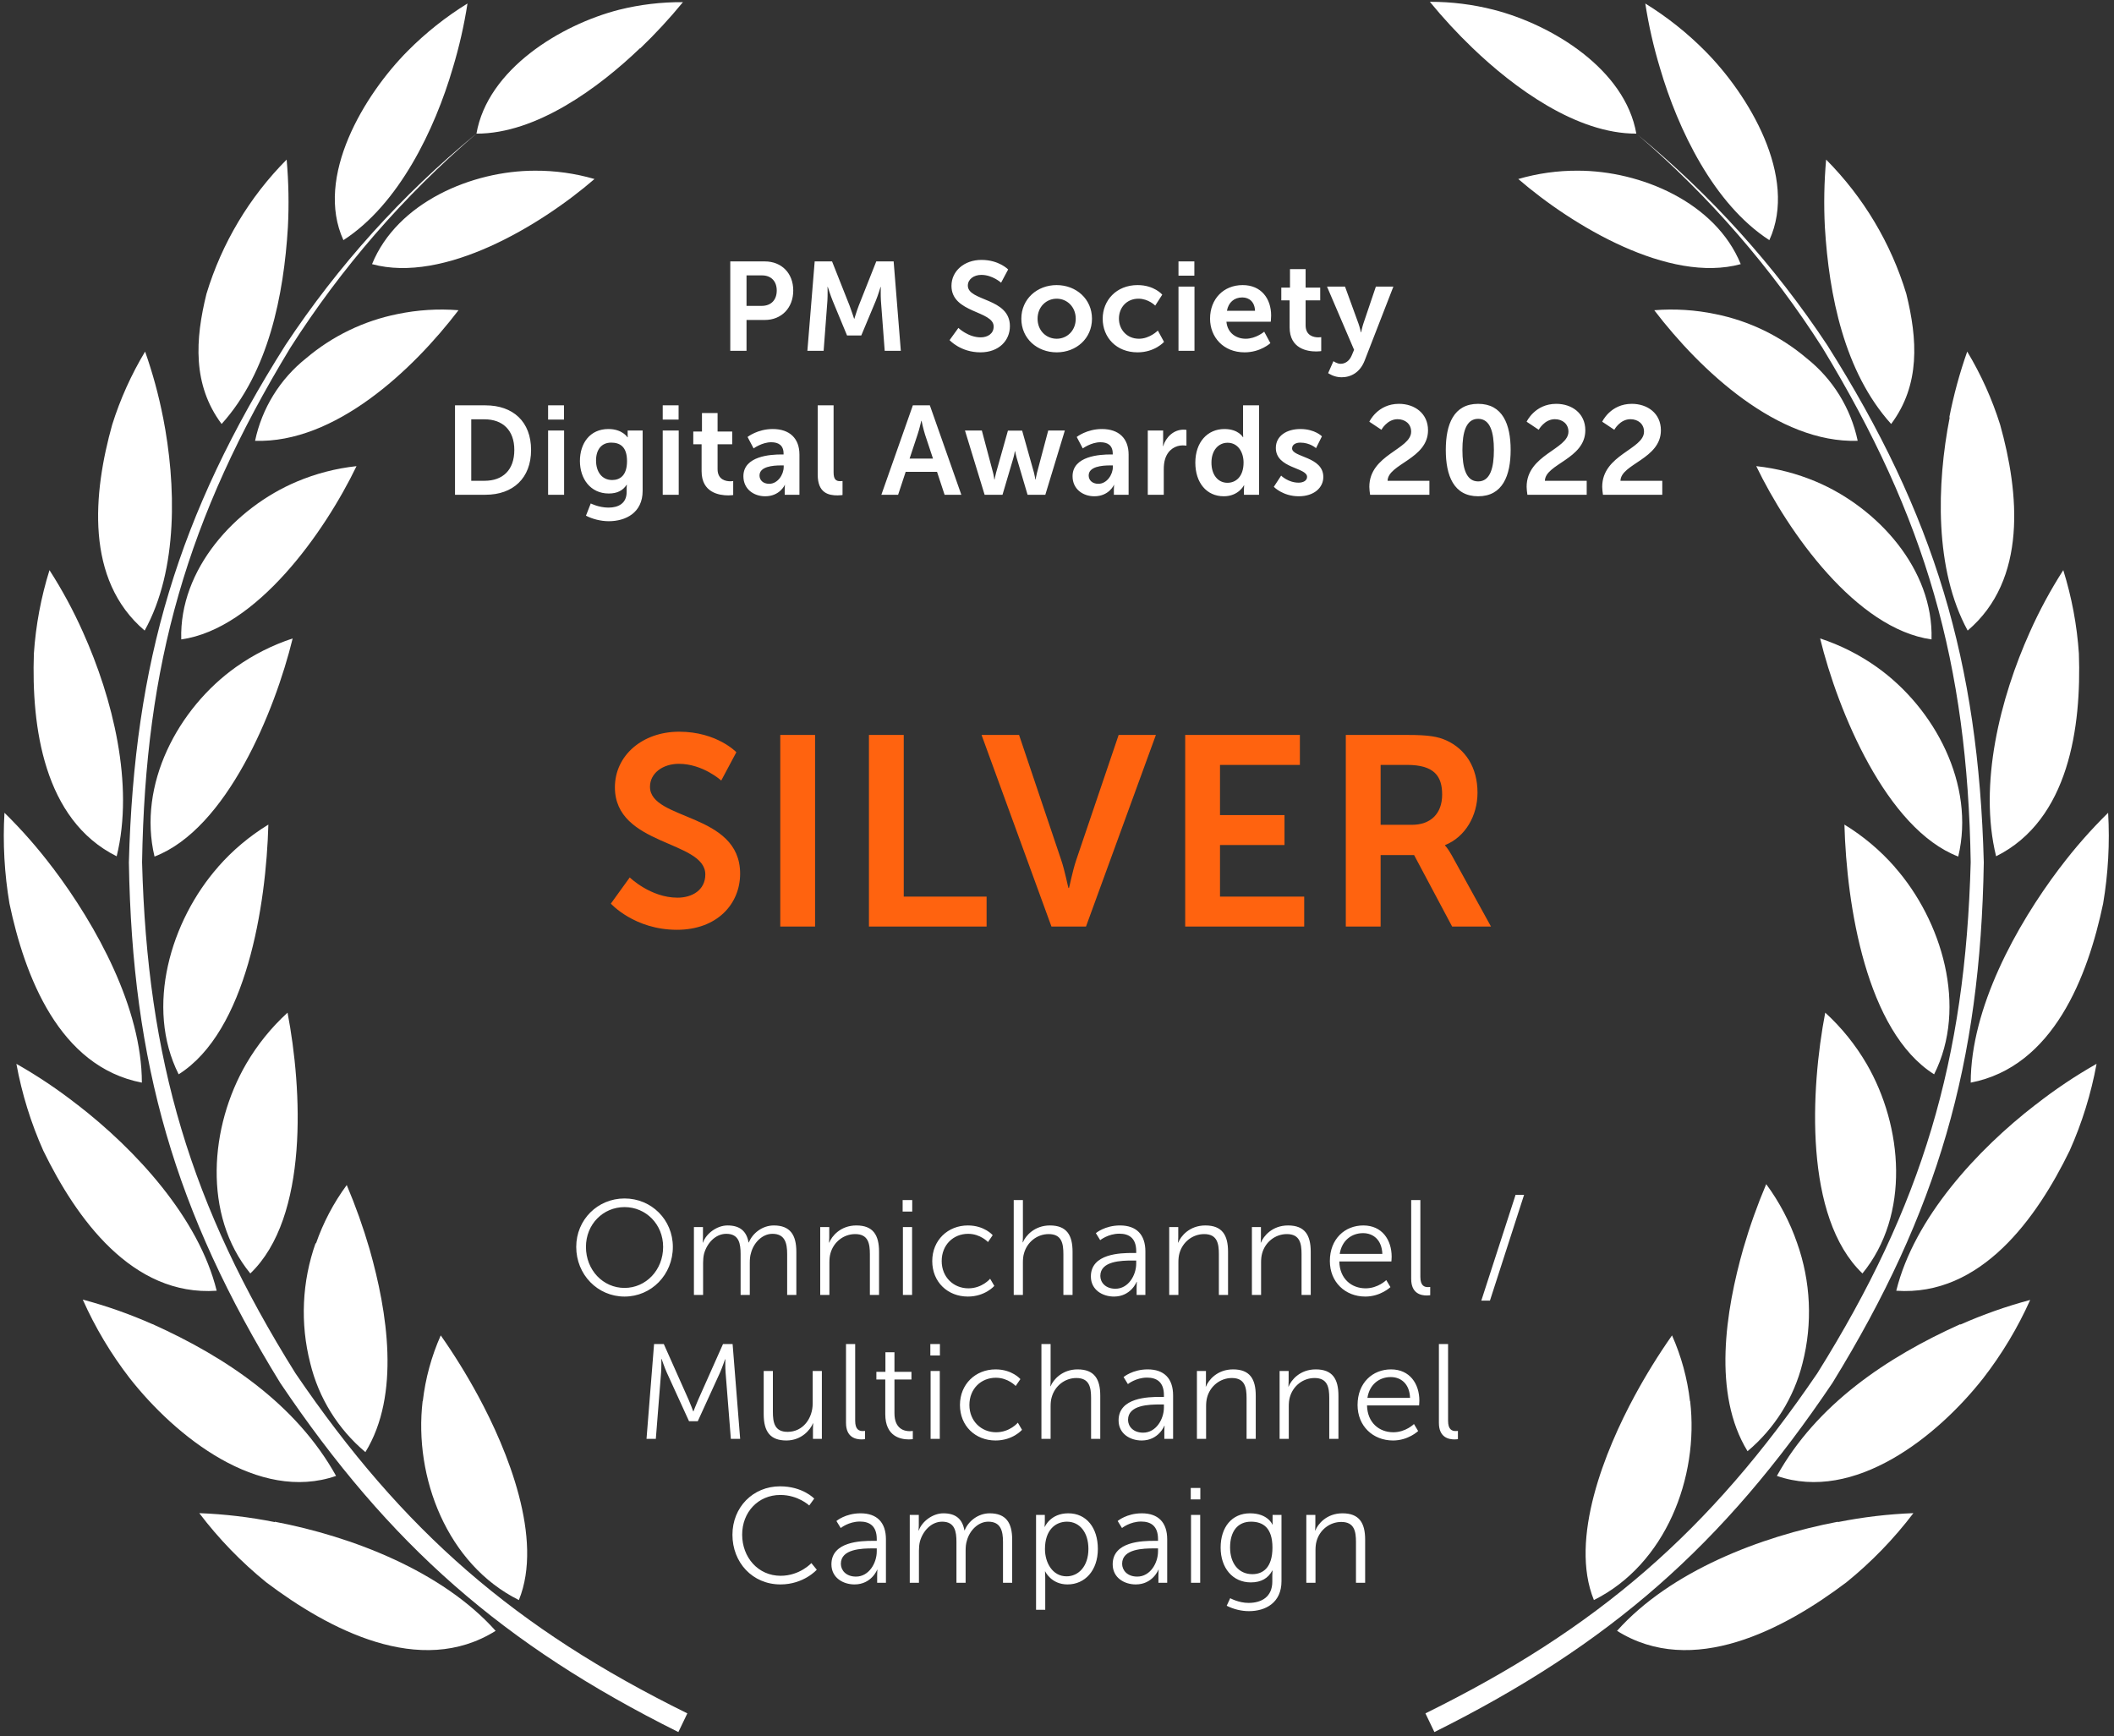 <svg width="235" height="193" viewBox="0 0 235 193" fill="none" xmlns="http://www.w3.org/2000/svg">
<rect x="0" y="0" width="235" height="193" fill="#333333" stroke="none"/>
<path d="M190.685 34.914C194.427 35.665 197.916 37.353 200.825 39.819C203.734 42.126 205.744 45.374 206.509 49.002C197.644 49.291 189.019 41.192 183.894 34.486C186.167 34.304 188.453 34.448 190.685 34.914ZM201.872 53.539C208.732 56.435 214.954 63.29 214.715 71.081C206.329 69.897 198.761 59.141 195.231 51.818C197.517 52.065 199.755 52.645 201.872 53.539ZM208.623 74.145C215.084 78.732 219.591 87.229 217.686 95.218C209.709 92.144 204.305 79.06 202.331 70.971C204.575 71.709 206.696 72.779 208.623 74.145ZM210.617 96.372C215.882 102.342 218.763 111.943 215.004 119.426C207.456 114.66 205.272 100.601 205.033 91.666C207.125 92.944 209.011 94.531 210.627 96.372H210.617ZM207.496 118.261C211.544 125.226 212.352 135.066 207.037 141.563C200.506 135.315 201.274 121.047 202.899 112.57C204.71 114.225 206.26 116.144 207.496 118.261ZM199.768 138.161C201.297 142.459 201.509 147.114 200.377 151.533C199.427 155.359 197.287 158.786 194.264 161.323C190.346 154.946 191.821 145.722 193.796 138.778C194.503 136.349 195.352 133.963 196.338 131.634C197.805 133.624 198.961 135.825 199.768 138.161ZM187.883 155.752C188.88 164.239 185.151 173.9 177.184 177.869C174.412 171.064 178.46 161.174 181.711 155.174C182.966 152.855 184.354 150.609 185.869 148.449C186.899 150.768 187.571 153.231 187.863 155.752H187.883ZM175.399 18.974C182.379 18.974 190.705 22.487 193.506 29.362C185.53 31.541 174.791 25.093 168.778 19.9C170.929 19.274 173.159 18.962 175.399 18.974ZM163.703 5.344C168.28 9.741 175.239 14.875 181.9 14.855C180.654 7.702 172.537 2.747 166.046 1.085C163.726 0.492 161.341 0.195 158.947 0.2C160.427 2.008 162.015 3.726 163.703 5.344ZM202.859 25.243C203.318 32.804 205.003 41.341 210.228 47.132C213.488 42.764 213.159 37.709 211.913 32.665C210.208 27.038 207.147 21.914 202.999 17.741C202.778 20.235 202.731 22.742 202.859 25.243ZM216.739 46.386C215.283 53.808 215.024 63.3 218.733 70.096C225.394 64.444 224.457 54.763 222.343 47.211C221.449 44.367 220.221 41.638 218.683 39.083C217.841 41.472 217.175 43.919 216.689 46.406L216.739 46.386ZM225.643 70.265C222.343 77.607 219.93 87.179 221.894 95.188C230.021 91.139 231.377 80.751 231.097 72.653C230.885 69.504 230.303 66.392 229.362 63.38C227.95 65.577 226.706 67.879 225.643 70.265ZM228.974 96.472C224.088 102.939 219.082 112.073 219.072 120.351C228.276 118.58 232.095 108.511 233.79 100.452C234.354 97.117 234.542 93.729 234.348 90.353C232.406 92.259 230.609 94.308 228.974 96.482V96.472ZM226.271 122.808C219.83 127.783 212.8 135.365 210.796 143.484C220.219 144.14 226.421 135.405 230.07 127.913C231.448 124.826 232.453 121.586 233.062 118.261C230.691 119.605 228.424 121.125 226.281 122.808H226.271ZM217.906 147.205C209.769 150.866 201.952 156.1 197.525 164.069C206.16 167.054 215.363 159.702 220.458 153.214C222.541 150.53 224.295 147.607 225.683 144.508C223.029 145.216 220.435 146.131 217.926 147.245L217.906 147.205ZM204.305 169.164C195.73 170.795 185.699 174.646 179.756 181.292C188.142 186.546 198.332 181.123 205.252 175.899C208.035 173.643 210.536 171.061 212.701 168.208C209.88 168.316 207.073 168.649 204.305 169.203V169.164ZM184.532 7.572C186.527 14.388 190.515 22.706 196.687 26.695C199.908 19.661 194.364 10.507 189.528 5.652C187.534 3.642 185.308 1.876 182.897 0.389C183.273 2.818 183.819 5.219 184.532 7.572Z" fill="white"/>
<path d="M181.988 14.925C189.988 21.79 196.933 29.792 202.598 38.675C214.075 57.579 218.711 73.777 219.07 95.855C218.482 117.854 213.696 133.992 202.02 152.657C190.054 170.238 177.58 181.043 158.456 190.466L159.453 192.545C178.917 182.844 191.56 171.76 203.695 153.742C215.421 134.688 220.157 118.232 220.526 95.865C219.928 73.568 215.042 57.211 203.116 38.356C197.281 29.546 190.163 21.652 181.998 14.935L181.988 14.925Z" fill="white"/>
<path d="M44.179 34.914C40.437 35.666 36.948 37.354 34.038 39.819C31.13 42.127 29.12 45.375 28.355 49.003C37.219 49.291 45.844 41.192 50.969 34.486C48.697 34.305 46.411 34.45 44.179 34.914ZM32.992 53.54C26.131 56.435 19.91 63.29 20.149 71.081C28.534 69.897 36.102 59.141 39.632 51.819C37.346 52.066 35.109 52.646 32.992 53.54ZM26.241 74.145C19.78 78.732 15.273 87.229 17.177 95.219C25.204 92.144 30.559 79.061 32.533 70.972C30.288 71.71 28.168 72.78 26.241 74.145ZM24.247 96.373C18.982 102.343 16.101 111.944 19.86 119.426C27.408 114.66 29.591 100.601 29.831 91.667C27.739 92.945 25.853 94.531 24.237 96.373H24.247ZM27.368 118.262C23.32 125.227 22.512 135.067 27.826 141.564C34.358 135.316 33.59 121.048 31.965 112.571C30.154 114.226 28.604 116.145 27.368 118.262ZM35.095 138.161C33.566 142.459 33.355 147.115 34.487 151.533C35.423 155.398 37.572 158.863 40.619 161.423C44.538 155.046 43.062 145.822 41.088 138.877C40.381 136.449 39.532 134.063 38.545 131.734C37.079 133.724 35.922 135.925 35.115 138.261L35.095 138.161ZM46.981 155.752C45.984 164.239 49.713 173.9 57.68 177.87C60.452 171.064 56.404 161.175 53.153 155.175C51.898 152.855 50.51 150.609 48.995 148.449C47.965 150.769 47.292 153.231 47.001 155.752H46.981ZM59.465 18.975C52.485 18.975 44.159 22.487 41.357 29.362C49.334 31.541 60.073 25.094 66.086 19.9C63.935 19.274 61.705 18.963 59.465 18.975ZM71.161 5.344C66.584 9.742 59.624 14.876 52.964 14.856C54.21 7.702 62.326 2.747 68.818 1.085C71.139 0.506 73.524 0.222 75.917 0.24C74.437 2.048 72.848 3.766 71.161 5.384V5.344ZM32.004 25.243C31.546 32.805 29.861 41.342 24.636 47.132C21.375 42.764 21.704 37.71 22.951 32.666C24.656 27.039 27.716 21.915 31.865 17.741C32.086 20.235 32.132 22.742 32.004 25.243ZM18.125 46.386C19.58 53.808 19.84 63.3 16.081 70.096C9.42 64.445 10.357 54.764 12.471 47.212C13.365 44.367 14.593 41.639 16.13 39.083C16.973 41.472 17.639 43.92 18.125 46.406V46.386ZM9.22 70.265C12.521 77.608 14.934 87.179 12.97 95.189C4.843 91.139 3.487 80.752 3.766 72.653C3.978 69.505 4.561 66.392 5.501 63.38C6.914 65.578 8.157 67.879 9.22 70.265ZM5.87 96.472C10.756 102.94 15.761 112.073 15.771 120.351C6.568 118.58 2.749 108.511 1.054 100.452C0.489 97.117 0.302 93.73 0.496 90.353C2.438 92.259 4.235 94.308 5.87 96.482V96.472ZM8.612 122.809C15.053 127.784 22.083 135.365 24.087 143.484C14.665 144.141 8.463 135.405 4.813 127.913C3.435 124.826 2.431 121.586 1.822 118.262C4.193 119.606 6.459 121.126 8.602 122.809H8.612ZM16.978 147.205C25.114 150.867 32.932 156.1 37.359 164.07C28.724 167.055 19.52 159.702 14.425 153.215C12.34 150.518 10.586 147.582 9.2 144.469C11.854 145.177 14.448 146.091 16.958 147.205H16.978ZM30.549 169.164C39.124 170.796 49.155 174.646 55.097 181.293C46.712 186.546 36.521 181.123 29.601 175.9C26.818 173.644 24.317 171.062 22.153 168.209C24.974 168.316 27.781 168.649 30.549 169.204V169.164ZM50.331 7.573C48.337 14.388 44.349 22.706 38.176 26.696C34.956 19.661 40.5 10.508 45.336 5.652C47.33 3.643 49.556 1.876 51.967 0.389C51.591 2.819 51.044 5.219 50.331 7.573Z" fill="white"/>
<path d="M52.875 14.925C44.875 21.79 37.93 29.792 32.265 38.675C20.788 57.579 16.152 73.777 15.793 95.855C16.381 117.854 21.167 133.992 32.843 152.657C44.809 170.238 57.282 181.043 76.407 190.466C76.078 191.152 75.749 191.849 75.41 192.545C55.936 182.844 43.293 171.76 31.158 153.742C19.432 134.688 14.696 118.232 14.327 95.865C14.925 73.568 19.811 57.211 31.736 38.356C37.572 29.546 44.689 21.652 52.855 14.935L52.875 14.925Z" fill="white"/>
<path d="M64.056 138.612C64.056 141.702 66.441 144.132 69.426 144.132C72.411 144.132 74.796 141.702 74.796 138.612C74.796 135.582 72.411 133.227 69.426 133.227C66.441 133.227 64.056 135.582 64.056 138.612ZM65.136 138.612C65.136 136.092 67.041 134.187 69.426 134.187C71.796 134.187 73.716 136.092 73.716 138.612C73.716 141.192 71.796 143.172 69.426 143.172C67.041 143.172 65.136 141.192 65.136 138.612ZM77.139 143.952H78.159V140.382C78.159 140.037 78.189 139.692 78.264 139.377C78.579 138.222 79.509 137.157 80.739 137.157C82.164 137.157 82.329 138.267 82.329 139.407V143.952H83.349V140.382C83.349 139.977 83.379 139.617 83.484 139.287C83.769 138.177 84.714 137.157 85.869 137.157C87.249 137.157 87.504 138.177 87.504 139.407V143.952H88.524V139.152C88.524 137.292 87.849 136.227 86.019 136.227C84.744 136.227 83.649 137.097 83.244 138.117H83.214C82.989 136.872 82.269 136.227 80.874 136.227C79.704 136.227 78.504 137.112 78.144 138.132H78.114C78.114 138.132 78.144 137.862 78.144 137.532V136.407H77.139V143.952ZM91.179 143.952H92.199V140.337C92.199 139.977 92.229 139.632 92.319 139.317C92.664 138.072 93.774 137.187 95.064 137.187C96.519 137.187 96.699 138.237 96.699 139.422V143.952H97.719V139.152C97.719 137.292 97.059 136.227 95.199 136.227C93.414 136.227 92.454 137.442 92.184 138.132H92.154C92.154 138.132 92.184 137.862 92.184 137.532V136.407H91.179V143.952ZM100.341 134.682H101.406V133.407H100.341V134.682ZM100.371 143.952H101.391V136.407H100.371V143.952ZM103.632 140.187C103.632 142.527 105.357 144.132 107.592 144.132C109.512 144.132 110.532 142.947 110.532 142.947L110.067 142.152C110.067 142.152 109.182 143.217 107.652 143.217C105.987 143.217 104.682 141.957 104.682 140.187C104.682 138.387 105.972 137.157 107.622 137.157C108.987 137.157 109.827 138.072 109.827 138.072L110.352 137.307C110.352 137.307 109.437 136.227 107.592 136.227C105.372 136.227 103.632 137.862 103.632 140.187ZM112.69 143.952H113.71V140.337C113.71 139.977 113.74 139.632 113.83 139.332C114.175 138.072 115.285 137.187 116.575 137.187C118.03 137.187 118.21 138.237 118.21 139.422V143.952H119.23V139.152C119.23 137.292 118.57 136.227 116.71 136.227C115 136.227 113.995 137.382 113.71 138.102H113.68C113.68 138.102 113.71 137.832 113.71 137.487V133.407H112.69V143.952ZM121.266 141.897C121.266 143.397 122.571 144.132 123.831 144.132C125.721 144.132 126.351 142.497 126.351 142.497H126.381C126.381 142.497 126.351 142.752 126.351 143.127V143.952H127.326V139.122C127.326 137.232 126.321 136.227 124.506 136.227C122.811 136.227 121.821 137.082 121.821 137.082L122.301 137.862C122.301 137.862 123.186 137.142 124.431 137.142C125.511 137.142 126.306 137.637 126.306 139.092V139.287H125.886C124.581 139.287 121.266 139.347 121.266 141.897ZM122.316 141.837C122.316 140.172 124.686 140.127 125.871 140.127H126.306V140.457C126.306 141.762 125.436 143.262 123.996 143.262C122.871 143.262 122.316 142.542 122.316 141.837ZM129.974 143.952H130.994V140.337C130.994 139.977 131.024 139.632 131.114 139.317C131.459 138.072 132.569 137.187 133.859 137.187C135.314 137.187 135.494 138.237 135.494 139.422V143.952H136.514V139.152C136.514 137.292 135.854 136.227 133.994 136.227C132.209 136.227 131.249 137.442 130.979 138.132H130.949C130.949 138.132 130.979 137.862 130.979 137.532V136.407H129.974V143.952ZM139.166 143.952H140.186V140.337C140.186 139.977 140.216 139.632 140.306 139.317C140.651 138.072 141.761 137.187 143.051 137.187C144.506 137.187 144.686 138.237 144.686 139.422V143.952H145.706V139.152C145.706 137.292 145.046 136.227 143.186 136.227C141.401 136.227 140.441 137.442 140.171 138.132H140.141C140.141 138.132 140.171 137.862 140.171 137.532V136.407H139.166V143.952ZM147.832 140.187C147.832 142.512 149.527 144.132 151.777 144.132C153.472 144.132 154.567 143.082 154.567 143.082L154.102 142.302C154.102 142.302 153.187 143.217 151.807 143.217C150.247 143.217 148.927 142.167 148.882 140.232H154.672C154.672 140.232 154.702 139.887 154.702 139.707C154.702 137.832 153.637 136.227 151.552 136.227C149.512 136.227 147.832 137.712 147.832 140.187ZM148.927 139.392C149.167 137.877 150.262 137.082 151.522 137.082C152.647 137.082 153.607 137.817 153.667 139.392H148.927ZM156.873 142.167C156.873 143.817 157.983 144.012 158.613 144.012C158.808 144.012 158.988 143.982 158.988 143.982V143.067C158.988 143.067 158.868 143.082 158.733 143.082C158.343 143.082 157.893 142.932 157.893 141.942V133.407H156.873V142.167ZM164.668 144.582H165.628L169.423 132.822H168.478L164.668 144.582ZM71.869 159.952H72.904L73.489 152.572C73.534 152.002 73.519 151.072 73.519 151.072H73.549C73.549 151.072 73.879 152.047 74.119 152.572L76.594 157.987H77.569L80.044 152.572C80.284 152.032 80.599 151.102 80.599 151.102H80.629C80.629 151.102 80.614 152.002 80.659 152.572L81.244 159.952H82.279L81.439 149.407H80.374L77.614 155.602C77.374 156.142 77.089 156.892 77.089 156.892H77.059C77.059 156.892 76.789 156.142 76.549 155.602L73.789 149.407H72.709L71.869 159.952ZM84.896 157.207C84.896 159.172 85.646 160.132 87.416 160.132C89.081 160.132 90.071 158.962 90.371 158.227H90.401C90.401 158.227 90.371 158.497 90.371 158.827V159.952H91.361V152.407H90.341V156.022C90.341 157.657 89.276 159.172 87.551 159.172C86.096 159.172 85.916 158.122 85.916 156.937V152.407H84.896V157.207ZM94.045 158.167C94.045 159.817 95.155 160.012 95.785 160.012C95.98 160.012 96.16 159.982 96.16 159.982V159.067C96.16 159.067 96.04 159.082 95.905 159.082C95.515 159.082 95.065 158.932 95.065 157.942V149.407H94.045V158.167ZM98.411 157.207C98.411 159.727 100.166 160.012 101.036 160.012C101.306 160.012 101.471 159.982 101.471 159.982V159.067C101.471 159.067 101.336 159.097 101.126 159.097C100.556 159.097 99.431 158.872 99.431 157.102V153.352H101.321V152.497H99.431V150.322H98.426V152.497H97.421V153.352H98.411V157.207ZM103.42 150.682H104.485V149.407H103.42V150.682ZM103.45 159.952H104.47V152.407H103.45V159.952ZM106.712 156.187C106.712 158.527 108.437 160.132 110.672 160.132C112.592 160.132 113.612 158.947 113.612 158.947L113.147 158.152C113.147 158.152 112.262 159.217 110.732 159.217C109.067 159.217 107.762 157.957 107.762 156.187C107.762 154.387 109.052 153.157 110.702 153.157C112.067 153.157 112.907 154.072 112.907 154.072L113.432 153.307C113.432 153.307 112.517 152.227 110.672 152.227C108.452 152.227 106.712 153.862 106.712 156.187ZM115.769 159.952H116.789V156.337C116.789 155.977 116.819 155.632 116.909 155.332C117.254 154.072 118.364 153.187 119.654 153.187C121.109 153.187 121.289 154.237 121.289 155.422V159.952H122.309V155.152C122.309 153.292 121.649 152.227 119.789 152.227C118.079 152.227 117.074 153.382 116.789 154.102H116.759C116.759 154.102 116.789 153.832 116.789 153.487V149.407H115.769V159.952ZM124.346 157.897C124.346 159.397 125.651 160.132 126.911 160.132C128.801 160.132 129.431 158.497 129.431 158.497H129.461C129.461 158.497 129.431 158.752 129.431 159.127V159.952H130.406V155.122C130.406 153.232 129.401 152.227 127.586 152.227C125.891 152.227 124.901 153.082 124.901 153.082L125.381 153.862C125.381 153.862 126.266 153.142 127.511 153.142C128.591 153.142 129.386 153.637 129.386 155.092V155.287H128.966C127.661 155.287 124.346 155.347 124.346 157.897ZM125.396 157.837C125.396 156.172 127.766 156.127 128.951 156.127H129.386V156.457C129.386 157.762 128.516 159.262 127.076 159.262C125.951 159.262 125.396 158.542 125.396 157.837ZM133.054 159.952H134.074V156.337C134.074 155.977 134.104 155.632 134.194 155.317C134.539 154.072 135.649 153.187 136.939 153.187C138.394 153.187 138.574 154.237 138.574 155.422V159.952H139.594V155.152C139.594 153.292 138.934 152.227 137.074 152.227C135.289 152.227 134.329 153.442 134.059 154.132H134.029C134.029 154.132 134.059 153.862 134.059 153.532V152.407H133.054V159.952ZM142.245 159.952H143.265V156.337C143.265 155.977 143.295 155.632 143.385 155.317C143.73 154.072 144.84 153.187 146.13 153.187C147.585 153.187 147.765 154.237 147.765 155.422V159.952H148.785V155.152C148.785 153.292 148.125 152.227 146.265 152.227C144.48 152.227 143.52 153.442 143.25 154.132H143.22C143.22 154.132 143.25 153.862 143.25 153.532V152.407H142.245V159.952ZM150.912 156.187C150.912 158.512 152.607 160.132 154.857 160.132C156.552 160.132 157.647 159.082 157.647 159.082L157.182 158.302C157.182 158.302 156.267 159.217 154.887 159.217C153.327 159.217 152.007 158.167 151.962 156.232H157.752C157.752 156.232 157.782 155.887 157.782 155.707C157.782 153.832 156.717 152.227 154.632 152.227C152.592 152.227 150.912 153.712 150.912 156.187ZM152.007 155.392C152.247 153.877 153.342 153.082 154.602 153.082C155.727 153.082 156.687 153.817 156.747 155.392H152.007ZM159.953 158.167C159.953 159.817 161.063 160.012 161.693 160.012C161.888 160.012 162.068 159.982 162.068 159.982V159.067C162.068 159.067 161.948 159.082 161.813 159.082C161.423 159.082 160.973 158.932 160.973 157.942V149.407H159.953V158.167ZM81.421 170.612C81.421 173.687 83.641 176.132 86.761 176.132C89.356 176.132 90.796 174.497 90.796 174.497L90.196 173.762C90.196 173.762 88.906 175.172 86.776 175.172C84.271 175.172 82.501 173.117 82.501 170.597C82.501 168.107 84.271 166.187 86.746 166.187C88.726 166.187 89.956 167.357 89.956 167.357L90.511 166.592C90.511 166.592 89.236 165.227 86.716 165.227C83.701 165.227 81.421 167.552 81.421 170.612ZM92.424 173.897C92.424 175.397 93.729 176.132 94.989 176.132C96.879 176.132 97.509 174.497 97.509 174.497H97.539C97.539 174.497 97.509 174.752 97.509 175.127V175.952H98.484V171.122C98.484 169.232 97.479 168.227 95.664 168.227C93.969 168.227 92.979 169.082 92.979 169.082L93.459 169.862C93.459 169.862 94.344 169.142 95.589 169.142C96.669 169.142 97.464 169.637 97.464 171.092V171.287H97.044C95.739 171.287 92.424 171.347 92.424 173.897ZM93.474 173.837C93.474 172.172 95.844 172.127 97.029 172.127H97.464V172.457C97.464 173.762 96.594 175.262 95.154 175.262C94.029 175.262 93.474 174.542 93.474 173.837ZM101.132 175.952H102.152V172.382C102.152 172.037 102.182 171.692 102.257 171.377C102.572 170.222 103.502 169.157 104.732 169.157C106.157 169.157 106.322 170.267 106.322 171.407V175.952H107.342V172.382C107.342 171.977 107.372 171.617 107.477 171.287C107.762 170.177 108.707 169.157 109.862 169.157C111.242 169.157 111.497 170.177 111.497 171.407V175.952H112.517V171.152C112.517 169.292 111.842 168.227 110.012 168.227C108.737 168.227 107.642 169.097 107.237 170.117H107.207C106.982 168.872 106.262 168.227 104.867 168.227C103.697 168.227 102.497 169.112 102.137 170.132H102.107C102.107 170.132 102.137 169.862 102.137 169.532V168.407H101.132V175.952ZM115.172 178.952H116.192V175.352C116.192 174.962 116.162 174.692 116.162 174.692H116.192C116.192 174.692 116.852 176.132 118.667 176.132C120.617 176.132 122.042 174.572 122.042 172.187C122.042 169.847 120.782 168.227 118.757 168.227C116.762 168.227 116.147 169.727 116.147 169.727H116.117C116.117 169.727 116.147 169.472 116.147 169.142V168.407H115.172V178.952ZM116.162 172.202C116.162 170.057 117.347 169.157 118.607 169.157C120.017 169.157 120.992 170.342 120.992 172.187C120.992 174.107 119.897 175.232 118.562 175.232C117.002 175.232 116.162 173.717 116.162 172.202ZM123.69 173.897C123.69 175.397 124.995 176.132 126.255 176.132C128.145 176.132 128.775 174.497 128.775 174.497H128.805C128.805 174.497 128.775 174.752 128.775 175.127V175.952H129.75V171.122C129.75 169.232 128.745 168.227 126.93 168.227C125.235 168.227 124.245 169.082 124.245 169.082L124.725 169.862C124.725 169.862 125.61 169.142 126.855 169.142C127.935 169.142 128.73 169.637 128.73 171.092V171.287H128.31C127.005 171.287 123.69 171.347 123.69 173.897ZM124.74 173.837C124.74 172.172 127.11 172.127 128.295 172.127H128.73V172.457C128.73 173.762 127.86 175.262 126.42 175.262C125.295 175.262 124.74 174.542 124.74 173.837ZM132.368 166.682H133.433V165.407H132.368V166.682ZM132.398 175.952H133.418V168.407H132.398V175.952ZM136.755 177.662L136.365 178.502C137.1 178.877 137.97 179.102 138.84 179.102C140.685 179.102 142.455 178.172 142.455 175.772V168.407H141.465V169.232C141.465 169.397 141.48 169.487 141.48 169.487H141.45C141.45 169.487 140.955 168.227 138.96 168.227C136.935 168.227 135.69 169.772 135.69 172.037C135.69 174.302 137.025 175.907 139.05 175.907C140.22 175.907 140.985 175.427 141.435 174.587H141.465C141.465 174.587 141.435 174.842 141.435 175.127V175.817C141.435 177.497 140.265 178.187 138.795 178.187C137.685 178.187 136.755 177.662 136.755 177.662ZM139.215 174.992C137.715 174.992 136.74 173.822 136.74 172.022C136.74 170.222 137.595 169.157 139.065 169.157C140.4 169.157 141.45 169.832 141.45 172.037C141.45 174.257 140.4 174.992 139.215 174.992ZM145.215 175.952H146.235V172.337C146.235 171.977 146.265 171.632 146.355 171.317C146.7 170.072 147.81 169.187 149.1 169.187C150.555 169.187 150.735 170.237 150.735 171.422V175.952H151.755V171.152C151.755 169.292 151.095 168.227 149.235 168.227C147.45 168.227 146.49 169.442 146.22 170.132H146.19C146.19 170.132 146.22 169.862 146.22 169.532V168.407H145.215V175.952Z" fill="white"/>
<path d="M67.905 100.45C67.905 100.45 70.515 103.36 75.255 103.36C79.695 103.36 82.275 100.51 82.275 97.12C82.275 90.31 72.255 91.24 72.255 87.46C72.255 85.96 73.665 84.91 75.465 84.91C78.135 84.91 80.175 86.77 80.175 86.77L81.855 83.62C81.855 83.62 79.695 81.34 75.495 81.34C71.415 81.34 68.355 83.98 68.355 87.52C68.355 94.06 78.405 93.4 78.405 97.21C78.405 98.95 76.935 99.79 75.315 99.79C72.315 99.79 70.005 97.54 70.005 97.54L67.905 100.45ZM86.737 103H90.607V81.7H86.737V103ZM96.594 103H109.674V99.67H100.464V81.7H96.594V103ZM116.883 103H120.723L128.493 81.7H124.353L119.643 95.59C119.223 96.82 118.863 98.71 118.833 98.71H118.773C118.743 98.71 118.383 96.82 117.963 95.59L113.283 81.7H109.113L116.883 103ZM131.75 103H144.98V99.67H135.62V93.94H142.79V90.61H135.62V85.03H144.5V81.7H131.75V103ZM149.605 103H153.475V95.05H157.195L161.425 103H165.745L161.365 95.05C160.945 94.3 160.645 94 160.645 94V93.94C162.895 93.04 164.245 90.67 164.245 88.12C164.245 85.3 162.895 83.26 160.765 82.3C159.835 81.88 158.785 81.7 156.475 81.7H149.605V103ZM153.475 91.69V85.03H156.415C159.445 85.03 160.315 86.29 160.315 88.33C160.315 90.46 159.025 91.69 156.955 91.69H153.475Z" fill="#FF630F"/>
<path d="M81.18 39H82.986V35.57H85.016C86.878 35.57 88.18 34.226 88.18 32.294C88.18 30.362 86.878 29.06 85.016 29.06H81.18V39ZM82.986 34.002V30.614H84.708C85.73 30.614 86.346 31.272 86.346 32.294C86.346 33.33 85.73 34.002 84.68 34.002H82.986ZM89.751 39H91.557L91.977 33.442C92.019 32.784 91.991 31.888 91.991 31.888H92.019C92.019 31.888 92.327 32.868 92.565 33.442L94.161 37.292H95.743L97.353 33.442C97.591 32.868 97.885 31.902 97.885 31.902H97.913C97.913 31.902 97.885 32.784 97.927 33.442L98.347 39H100.139L99.341 29.06H97.409L95.463 33.974C95.239 34.562 94.973 35.43 94.973 35.43H94.945C94.945 35.43 94.665 34.562 94.441 33.974L92.495 29.06H90.563L89.751 39ZM105.559 37.81C105.559 37.81 106.777 39.168 108.989 39.168C111.061 39.168 112.265 37.838 112.265 36.256C112.265 33.078 107.589 33.512 107.589 31.748C107.589 31.048 108.247 30.558 109.087 30.558C110.333 30.558 111.285 31.426 111.285 31.426L112.069 29.956C112.069 29.956 111.061 28.892 109.101 28.892C107.197 28.892 105.769 30.124 105.769 31.776C105.769 34.828 110.459 34.52 110.459 36.298C110.459 37.11 109.773 37.502 109.017 37.502C107.617 37.502 106.539 36.452 106.539 36.452L105.559 37.81ZM113.535 35.43C113.535 37.628 115.285 39.168 117.469 39.168C119.639 39.168 121.389 37.628 121.389 35.43C121.389 33.246 119.639 31.692 117.455 31.692C115.285 31.692 113.535 33.246 113.535 35.43ZM115.341 35.43C115.341 34.114 116.307 33.204 117.469 33.204C118.617 33.204 119.583 34.114 119.583 35.43C119.583 36.76 118.617 37.656 117.469 37.656C116.307 37.656 115.341 36.76 115.341 35.43ZM122.579 35.43C122.579 37.502 124.091 39.168 126.457 39.168C128.375 39.168 129.397 38.006 129.397 38.006L128.711 36.746C128.711 36.746 127.815 37.656 126.611 37.656C125.253 37.656 124.385 36.62 124.385 35.416C124.385 34.198 125.239 33.204 126.555 33.204C127.675 33.204 128.417 33.974 128.417 33.974L129.201 32.756C129.201 32.756 128.319 31.692 126.457 31.692C124.091 31.692 122.579 33.4 122.579 35.43ZM131.005 30.642H132.769V29.06H131.005V30.642ZM131.005 39H132.783V31.86H131.005V39ZM134.514 35.43C134.514 37.46 135.984 39.168 138.35 39.168C140.128 39.168 141.22 38.146 141.22 38.146L140.534 36.872C140.534 36.872 139.624 37.656 138.476 37.656C137.412 37.656 136.446 37.012 136.334 35.766H141.262C141.262 35.766 141.304 35.29 141.304 35.08C141.304 33.19 140.198 31.692 138.14 31.692C136.012 31.692 134.514 33.232 134.514 35.43ZM136.39 34.548C136.558 33.624 137.188 33.064 138.098 33.064C138.882 33.064 139.484 33.582 139.512 34.548H136.39ZM143.358 36.382C143.358 38.776 145.332 39.07 146.326 39.07C146.662 39.07 146.872 39.028 146.872 39.028V37.474C146.872 37.474 146.746 37.502 146.55 37.502C146.06 37.502 145.136 37.334 145.136 36.158V33.386H146.76V31.972H145.136V29.914H143.4V31.972H142.434V33.386H143.358V36.382ZM147.641 41.478C147.641 41.478 148.271 41.94 149.125 41.94C150.203 41.94 151.197 41.38 151.701 40.078L154.893 31.86H152.947L151.547 36.004C151.421 36.382 151.309 36.942 151.309 36.942H151.281C151.281 36.942 151.155 36.354 151.015 35.976L149.517 31.86H147.515L150.525 38.888L150.259 39.518C149.993 40.148 149.517 40.442 149.027 40.442C148.621 40.442 148.229 40.148 148.229 40.148L147.641 41.478ZM50.58 55H53.968C57.034 55 59.036 53.152 59.036 50.016C59.036 46.88 57.034 45.06 53.968 45.06H50.58V55ZM52.386 53.446V46.614H53.87C55.858 46.614 57.174 47.804 57.174 50.016C57.174 52.256 55.886 53.446 53.87 53.446H52.386ZM60.929 46.642H62.694V45.06H60.929V46.642ZM60.929 55H62.708V47.86H60.929V55ZM65.67 55.966L65.138 57.324C65.824 57.688 66.776 57.94 67.672 57.94C69.534 57.94 71.438 57.016 71.438 54.566V47.86H69.772V48.406C69.772 48.518 69.786 48.602 69.786 48.602H69.744C69.744 48.602 69.184 47.692 67.63 47.692C65.572 47.692 64.466 49.288 64.466 51.248C64.466 53.208 65.628 54.86 67.672 54.86C68.624 54.86 69.24 54.524 69.66 53.894H69.688C69.688 53.894 69.66 54.104 69.66 54.272V54.692C69.66 55.966 68.736 56.428 67.644 56.428C66.566 56.428 65.67 55.966 65.67 55.966ZM68.05 53.362C66.902 53.362 66.258 52.438 66.258 51.192C66.258 49.988 66.86 49.204 67.938 49.204C68.904 49.204 69.702 49.638 69.702 51.262C69.702 52.872 68.904 53.362 68.05 53.362ZM73.671 46.642H75.435V45.06H73.671V46.642ZM73.671 55H75.449V47.86H73.671V55ZM77.992 52.382C77.992 54.776 79.966 55.07 80.96 55.07C81.296 55.07 81.505 55.028 81.505 55.028V53.474C81.505 53.474 81.379 53.502 81.183 53.502C80.694 53.502 79.769 53.334 79.769 52.158V49.386H81.394V47.972H79.769V45.914H78.034V47.972H77.067V49.386H77.992V52.382ZM82.639 52.942C82.639 54.37 83.787 55.168 85.061 55.168C86.685 55.168 87.245 53.908 87.231 53.908H87.259C87.259 53.908 87.231 54.132 87.231 54.412V55H88.869V50.534C88.869 48.728 87.777 47.692 85.901 47.692C84.207 47.692 83.101 48.574 83.101 48.574L83.773 49.848C83.773 49.848 84.711 49.162 85.733 49.162C86.517 49.162 87.105 49.484 87.105 50.422V50.52H86.867C85.705 50.52 82.639 50.674 82.639 52.942ZM84.431 52.858C84.431 51.864 85.901 51.738 86.811 51.738H87.119V51.906C87.119 52.774 86.447 53.782 85.509 53.782C84.781 53.782 84.431 53.334 84.431 52.858ZM90.901 52.774C90.901 54.818 92.119 55.07 93.099 55.07C93.393 55.07 93.659 55.028 93.659 55.028V53.474C93.659 53.474 93.533 53.488 93.393 53.488C92.931 53.488 92.665 53.292 92.665 52.508V45.06H90.901V52.774ZM105.004 55H106.866L103.366 45.06H101.476L97.976 55H99.838L100.678 52.452H104.164L105.004 55ZM102.442 46.782C102.442 46.782 102.652 47.762 102.834 48.322L103.716 50.982H101.112L101.994 48.322C102.19 47.762 102.414 46.782 102.414 46.782H102.442ZM109.454 55H111.442L112.646 50.926C112.758 50.548 112.814 50.156 112.814 50.156H112.842C112.842 50.156 112.912 50.548 113.024 50.926L114.228 55H116.202L118.372 47.86H116.524L115.278 52.55C115.18 52.928 115.124 53.306 115.124 53.306H115.096C115.096 53.306 115.04 52.928 114.942 52.55L113.626 47.874H112.044L110.728 52.55C110.63 52.928 110.56 53.306 110.56 53.306H110.532C110.532 53.306 110.49 52.928 110.392 52.55L109.146 47.86H107.27L109.454 55ZM119.23 52.942C119.23 54.37 120.378 55.168 121.652 55.168C123.276 55.168 123.836 53.908 123.822 53.908H123.85C123.85 53.908 123.822 54.132 123.822 54.412V55H125.46V50.534C125.46 48.728 124.368 47.692 122.492 47.692C120.798 47.692 119.692 48.574 119.692 48.574L120.364 49.848C120.364 49.848 121.302 49.162 122.324 49.162C123.108 49.162 123.696 49.484 123.696 50.422V50.52H123.458C122.296 50.52 119.23 50.674 119.23 52.942ZM121.022 52.858C121.022 51.864 122.492 51.738 123.402 51.738H123.71V51.906C123.71 52.774 123.038 53.782 122.1 53.782C121.372 53.782 121.022 53.334 121.022 52.858ZM127.591 55H129.369V52.172C129.369 51.752 129.411 51.36 129.523 51.01C129.859 49.946 130.713 49.512 131.469 49.512C131.707 49.512 131.889 49.54 131.889 49.54V47.79C131.889 47.79 131.735 47.762 131.567 47.762C130.475 47.762 129.621 48.574 129.299 49.596H129.271C129.271 49.596 129.299 49.358 129.299 49.092V47.86H127.591V55ZM132.877 51.43C132.877 53.642 134.109 55.168 136.041 55.168C137.679 55.168 138.281 53.95 138.281 53.95H138.309C138.309 53.95 138.281 54.146 138.281 54.412V55H139.961V45.06H138.183V48.196C138.183 48.42 138.197 48.602 138.197 48.602H138.169C138.169 48.602 137.679 47.692 136.111 47.692C134.221 47.692 132.877 49.162 132.877 51.43ZM134.669 51.43C134.669 50.016 135.481 49.218 136.461 49.218C137.651 49.218 138.239 50.31 138.239 51.416C138.239 52.998 137.371 53.67 136.447 53.67C135.397 53.67 134.669 52.788 134.669 51.43ZM141.603 54.118C141.603 54.118 142.597 55.168 144.375 55.168C146.069 55.168 147.105 54.216 147.105 53.026C147.105 50.73 143.633 50.856 143.633 49.848C143.633 49.4 144.081 49.204 144.543 49.204C145.635 49.204 146.293 49.82 146.293 49.82L146.951 48.504C146.951 48.504 146.167 47.692 144.557 47.692C143.017 47.692 141.827 48.462 141.827 49.792C141.827 52.088 145.299 51.948 145.299 53.012C145.299 53.432 144.865 53.656 144.361 53.656C143.199 53.656 142.415 52.872 142.415 52.872L141.603 54.118ZM152.304 55H158.898V53.446H154.25C154.292 51.57 158.744 51.024 158.744 47.832C158.744 45.956 157.26 44.892 155.51 44.892C153.13 44.892 152.22 46.88 152.22 46.88L153.564 47.776C153.564 47.776 154.194 46.6 155.356 46.6C156.196 46.6 156.868 47.118 156.868 47.986C156.868 49.96 152.22 50.534 152.22 54.118C152.22 54.398 152.262 54.678 152.304 55ZM164.317 55.168C167.033 55.168 167.929 52.872 167.929 50.016C167.929 47.16 167.033 44.892 164.317 44.892C161.601 44.892 160.719 47.16 160.719 50.016C160.719 52.872 161.601 55.168 164.317 55.168ZM164.317 53.516C162.959 53.516 162.567 51.976 162.567 50.016C162.567 48.084 162.959 46.558 164.317 46.558C165.675 46.558 166.067 48.084 166.067 50.016C166.067 51.976 165.675 53.516 164.317 53.516ZM169.79 55H176.384V53.446H171.736C171.778 51.57 176.23 51.024 176.23 47.832C176.23 45.956 174.746 44.892 172.996 44.892C170.616 44.892 169.706 46.88 169.706 46.88L171.05 47.776C171.05 47.776 171.68 46.6 172.842 46.6C173.682 46.6 174.354 47.118 174.354 47.986C174.354 49.96 169.706 50.534 169.706 54.118C169.706 54.398 169.748 54.678 169.79 55ZM178.191 55H184.785V53.446H180.137C180.179 51.57 184.631 51.024 184.631 47.832C184.631 45.956 183.147 44.892 181.397 44.892C179.017 44.892 178.107 46.88 178.107 46.88L179.451 47.776C179.451 47.776 180.081 46.6 181.243 46.6C182.083 46.6 182.755 47.118 182.755 47.986C182.755 49.96 178.107 50.534 178.107 54.118C178.107 54.398 178.149 54.678 178.191 55Z" fill="white"/>
</svg>
